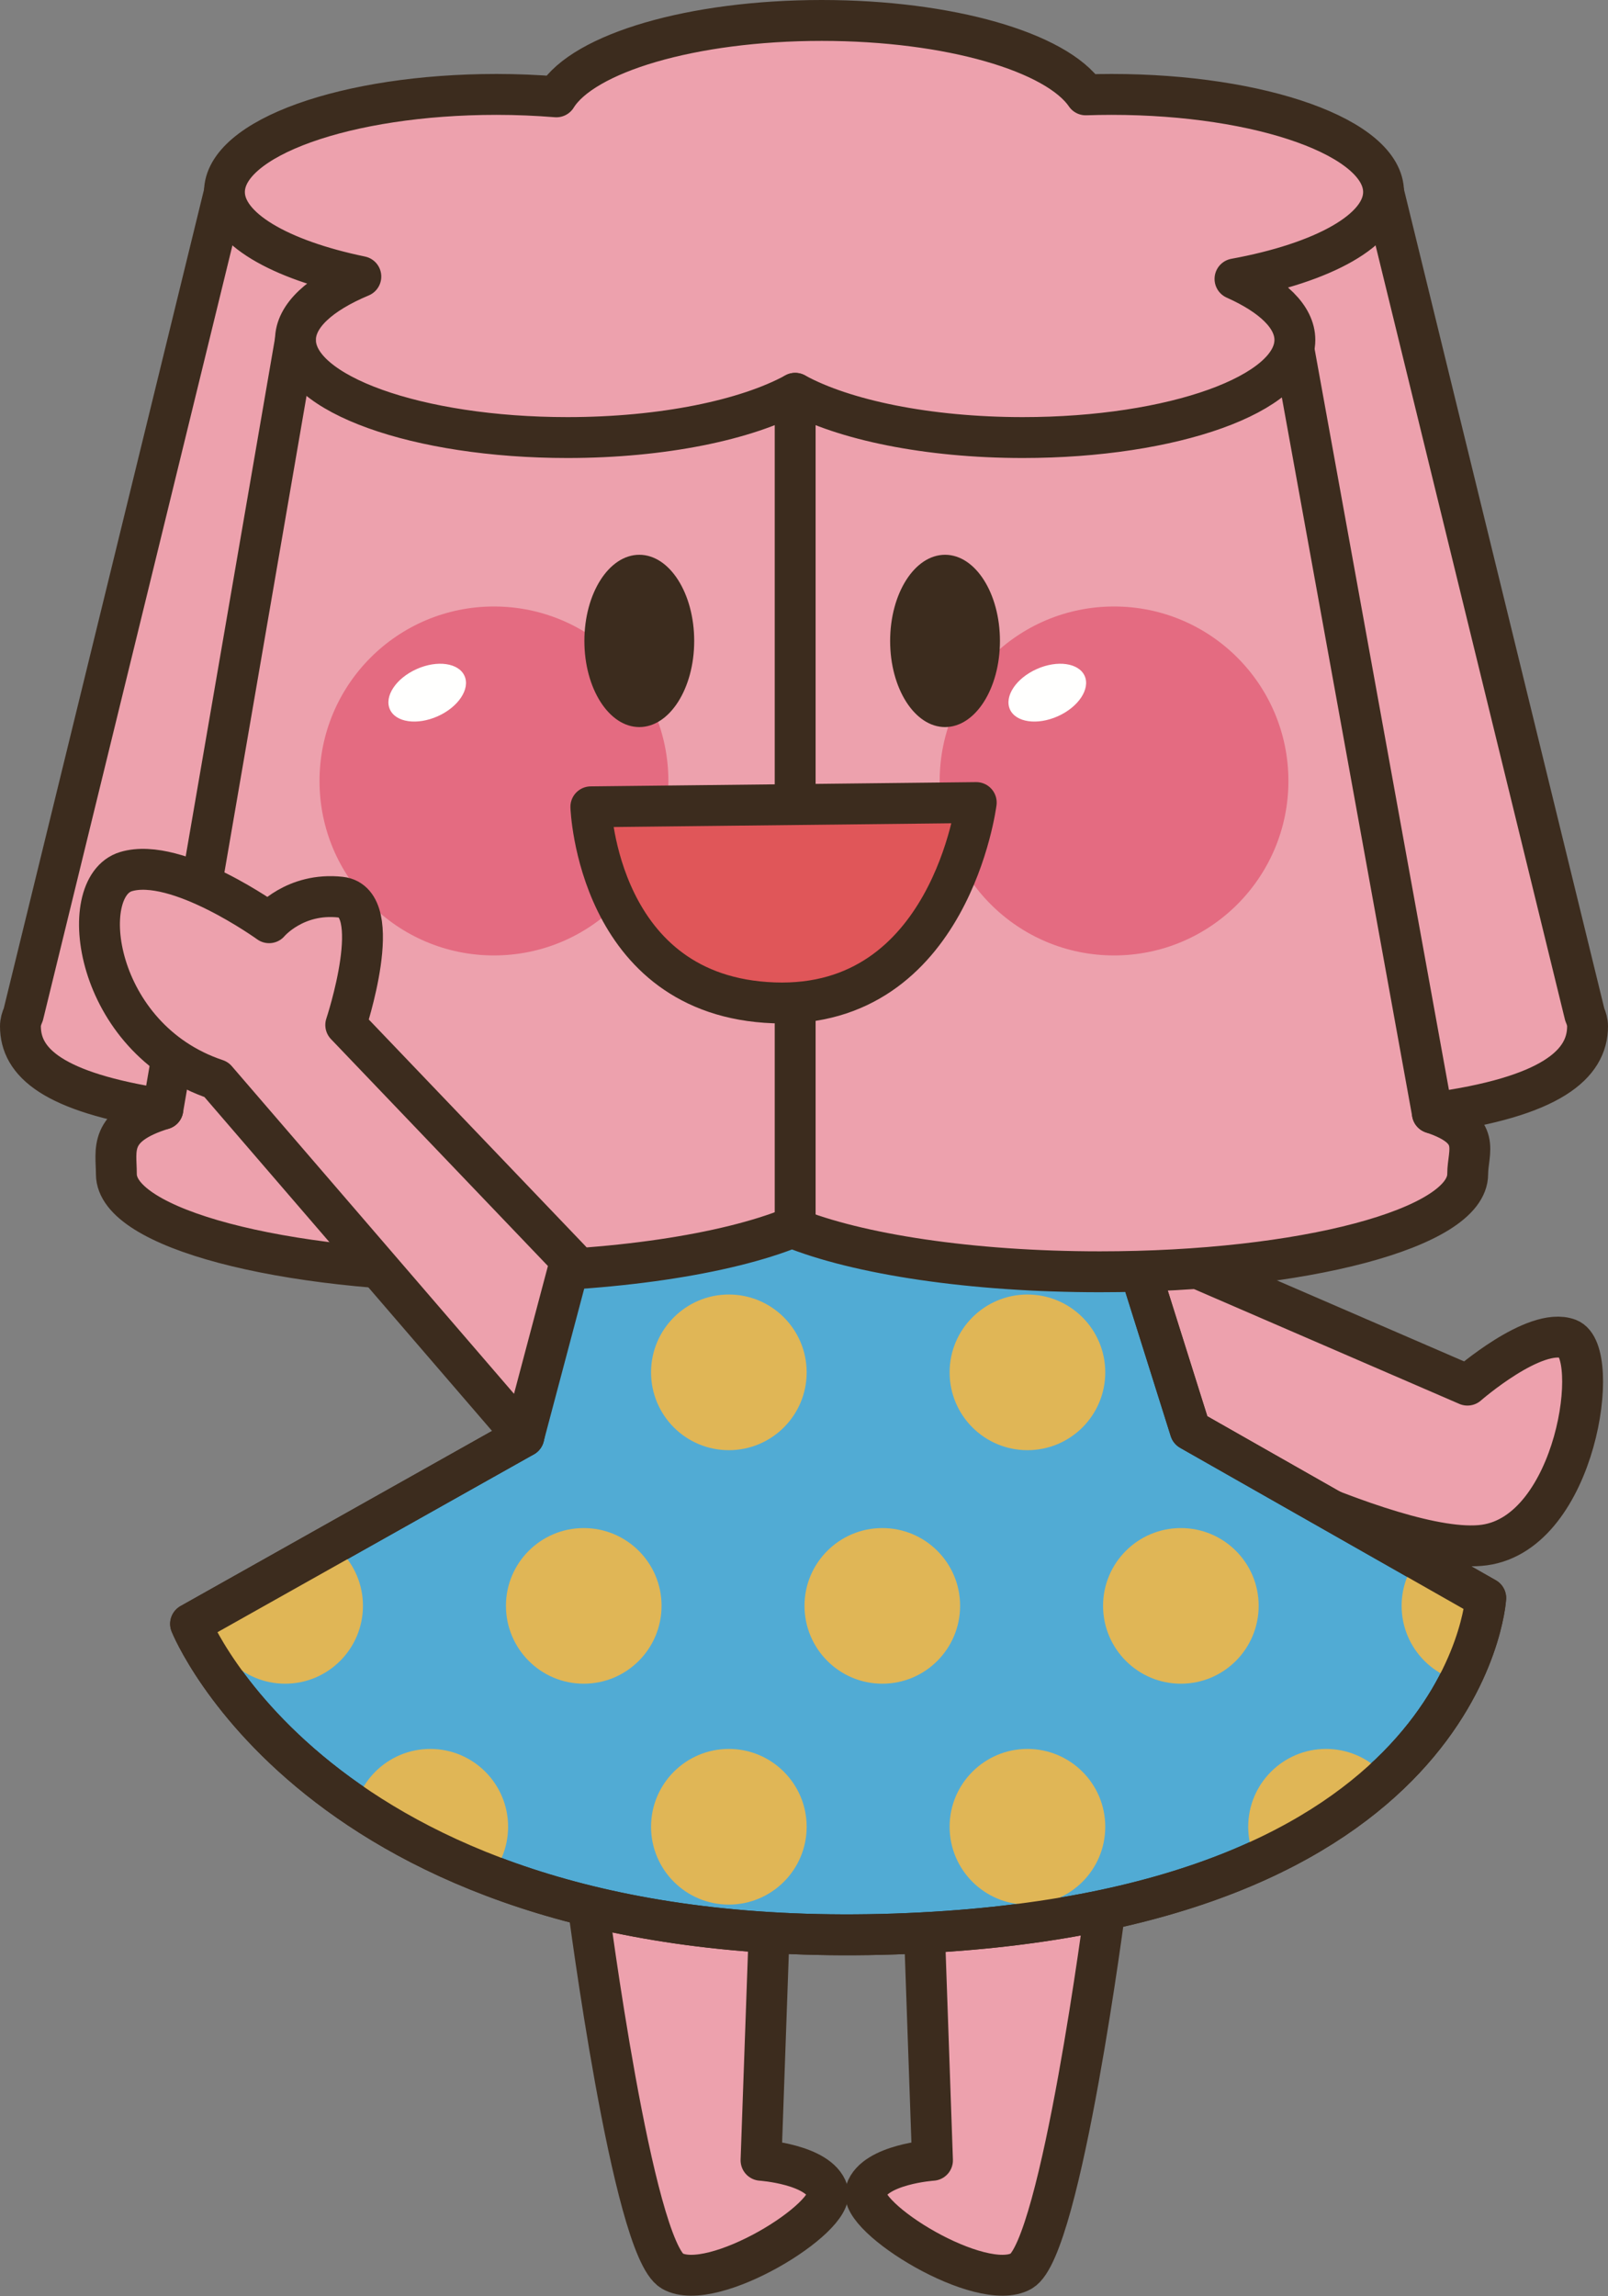 <?xml version="1.0" encoding="UTF-8"?>
<!DOCTYPE svg PUBLIC "-//W3C//DTD SVG 1.1//EN" "http://www.w3.org/Graphics/SVG/1.1/DTD/svg11.dtd">
<svg version="1.1" xmlns="http://www.w3.org/2000/svg" xmlns:xlink="http://www.w3.org/1999/xlink" x="0" y="0" width="393.369" height="561.426" viewBox="0, 0, 393.369, 561.426">
  <rect x="0" y="0" width="393.369" height="561.426" fill="#808080" stroke="none"/>
  <defs>
    <clipPath id="Clip_1">
      <path d="M138.898,295.966 L128.145,351.259 L46.621,397.07 C46.621,397.07 78.926,477.636 218.887,472.9 C358.839,468.164 363.457,390.752 363.457,390.752 L291.173,349.677 L274.259,295.966 z"/>
    </clipPath>
  </defs>
  <g id="Layer_1">
    <path d="M188.361,466.64 L186.173,528.232 C186.173,528.232 200.303,529.17 202.462,535.703 C204.63,542.236 174.248,560.908 164.464,555.312 C154.698,549.697 143.848,465.703 143.848,465.703" fill="#EDA1AD" id="path1320"/>
    <path d="M188.361,466.64 L186.173,528.232 C186.173,528.232 200.303,529.17 202.462,535.703 C204.63,542.236 174.248,560.908 164.464,555.312 C154.698,549.697 143.848,465.703 143.848,465.703" fill-opacity="0" stroke="#3C2C1E" stroke-width="10" stroke-linecap="round" stroke-linejoin="round" id="path1322"/>
    <path d="M225.957,466.64 L228.115,528.232 C228.115,528.232 214.005,529.17 211.826,535.703 C209.658,542.236 240.07,560.908 249.855,555.312 C259.611,549.697 270.469,465.703 270.469,465.703" fill="#EDA1AD" id="path1324"/>
    <path d="M225.957,466.64 L228.115,528.232 C228.115,528.232 214.005,529.17 211.826,535.703 C209.658,542.236 240.07,560.908 249.855,555.312 C259.611,549.697 270.469,465.703 270.469,465.703" fill-opacity="0" stroke="#3C2C1E" stroke-width="10" stroke-linecap="round" stroke-linejoin="round" id="path1326"/>
    <path d="M282.871,305.771 L358.986,338.691 C358.986,338.691 375.459,324.287 383.682,327.382 C391.905,330.449 385.734,374.697 363.107,377.793 C340.459,380.869 279.777,347.949 279.777,347.949" fill="#EDA1AD" id="path1328"/>
    <path d="M282.871,305.771 L358.986,338.691 C358.986,338.691 375.459,324.287 383.682,327.382 C391.905,330.449 385.734,374.697 363.107,377.793 C340.459,380.869 279.777,347.949 279.777,347.949" fill-opacity="0" stroke="#3C2C1E" stroke-width="10" stroke-linecap="round" stroke-linejoin="round" id="path1330"/>
    <path d="M138.898,295.966 L128.145,351.259 L46.621,397.07 C46.621,397.07 78.926,477.636 218.887,472.9 C358.839,468.164 363.457,390.752 363.457,390.752 L291.173,349.677 L274.259,295.966" fill="#51ABD4" id="path1332"/>
    <path d="M138.898,295.966 L128.145,351.259 L46.621,397.07 C46.621,397.07 78.926,477.636 218.887,472.9 C358.839,468.164 363.457,390.752 363.457,390.752 L291.173,349.677 L274.259,295.966" fill-opacity="0" stroke="#3C2C1E" stroke-width="10" stroke-linecap="round" stroke-linejoin="round" id="path1334"/>
    <g clip-path="url(#Clip_1)" id="g1362">
      <path d="M124.298,335.566 C124.298,346.093 115.773,354.599 105.264,354.599 C94.757,354.599 86.232,346.093 86.232,335.566 C86.232,325.068 94.757,316.533 105.264,316.533 C115.773,316.533 124.298,325.068 124.298,335.566" fill="#E0B656" id="path1336"/>
      <path d="M197.335,335.566 C197.335,346.093 188.8,354.599 178.301,354.599 C167.794,354.599 159.268,346.093 159.268,335.566 C159.268,325.068 167.794,316.533 178.301,316.533 C188.8,316.533 197.335,325.068 197.335,335.566" fill="#E0B656" id="path1338"/>
      <path d="M270.382,335.566 C270.382,346.093 261.865,354.599 251.339,354.599 C240.841,354.599 232.305,346.093 232.305,335.566 C232.305,325.068 240.841,316.533 251.339,316.533 C261.865,316.533 270.382,325.068 270.382,335.566" fill="#E0B656" id="path1340"/>
      <path d="M343.419,335.566 C343.419,346.093 334.904,354.599 324.385,354.599 C313.887,354.599 305.352,346.093 305.352,335.566 C305.352,325.068 313.887,316.533 324.385,316.533 C334.904,316.533 343.419,325.068 343.419,335.566" fill="#E0B656" id="path1342"/>
      <path d="M124.298,446.679 C124.298,457.187 115.773,465.712 105.264,465.712 C94.757,465.712 86.232,457.187 86.232,446.679 C86.232,436.171 94.757,427.646 105.264,427.646 C115.773,427.646 124.298,436.171 124.298,446.679" fill="#E0B656" id="path1344"/>
      <path d="M197.335,446.679 C197.335,457.187 188.8,465.712 178.301,465.712 C167.794,465.712 159.268,457.187 159.268,446.679 C159.268,436.171 167.794,427.646 178.301,427.646 C188.8,427.646 197.335,436.171 197.335,446.679" fill="#E0B656" id="path1346"/>
      <path d="M270.382,446.679 C270.382,457.187 261.865,465.712 251.339,465.712 C240.841,465.712 232.305,457.187 232.305,446.679 C232.305,436.171 240.841,427.646 251.339,427.646 C261.865,427.646 270.382,436.171 270.382,446.679" fill="#E0B656" id="path1348"/>
      <path d="M343.419,446.679 C343.419,457.187 334.904,465.712 324.385,465.712 C313.887,465.712 305.352,457.187 305.352,446.679 C305.352,436.171 313.887,427.646 324.385,427.646 C334.904,427.646 343.419,436.171 343.419,446.679" fill="#E0B656" id="path1350"/>
      <path d="M88.789,392.646 C88.789,403.173 80.264,411.699 69.757,411.699 C59.248,411.699 50.723,403.173 50.723,392.646 C50.723,382.148 59.248,373.642 69.757,373.642 C80.264,373.642 88.789,382.148 88.789,392.646" fill="#E0B656" id="path1352"/>
      <path d="M161.837,392.646 C161.837,403.173 153.322,411.699 142.794,411.699 C132.296,411.699 123.77,403.173 123.77,392.646 C123.77,382.148 132.296,373.642 142.794,373.642 C153.322,373.642 161.837,382.148 161.837,392.646" fill="#E0B656" id="path1354"/>
      <path d="M234.873,392.646 C234.873,403.173 226.359,411.699 215.841,411.699 C205.342,411.699 196.807,403.173 196.807,392.646 C196.807,382.148 205.342,373.642 215.841,373.642 C226.359,373.642 234.873,382.148 234.873,392.646" fill="#E0B656" id="path1356"/>
      <path d="M307.91,392.646 C307.91,403.173 299.395,411.699 288.878,411.699 C278.38,411.699 269.844,403.173 269.844,392.646 C269.844,382.148 278.38,373.642 288.878,373.642 C299.395,373.642 307.91,382.148 307.91,392.646" fill="#E0B656" id="path1358"/>
      <path d="M380.948,392.646 C380.948,403.173 372.443,411.699 361.935,411.699 C351.416,411.699 342.882,403.173 342.882,392.646 C342.882,382.148 351.416,373.642 361.935,373.642 C372.443,373.642 380.948,382.148 380.948,392.646" fill="#E0B656" id="path1360"/>
    </g>
    <path d="M138.898,295.966 L128.145,351.259 L46.621,397.07 C46.621,397.07 78.926,477.636 218.887,472.9 C358.839,468.164 363.457,390.752 363.457,390.752 L291.173,349.677 L274.259,295.966" fill-opacity="0" stroke="#3C2C1E" stroke-width="10" stroke-linecap="round" stroke-linejoin="round" id="path1364"/>
    <path d="M388.369,250.947 C388.369,249.98 388.096,249.023 387.686,248.095 L338.467,46.962 L54.904,46.962 L5.695,248.095 C5.275,249.023 5,249.98 5,250.947 C5,259.775 12.91,267.08 39.844,271.201 C26.387,275.371 28.467,281.181 28.467,287.099 C28.467,300.283 68.74,310.976 118.448,310.976 C149.99,310.976 177.686,306.66 193.75,300.156 C209.816,306.66 237.52,310.976 269.063,310.976 C318.76,310.976 359.044,300.283 359.044,287.099 C359.044,281.455 362.764,276.259 350.402,272.158 C379.532,268.212 388.369,260.214 388.369,250.947" fill="#EDA1AD" id="path1366"/>
    <path d="M388.369,250.947 C388.369,249.98 388.096,249.023 387.686,248.095 L338.467,46.962 L54.904,46.962 L5.695,248.095 C5.275,249.023 5,249.98 5,250.947 C5,259.775 12.91,267.08 39.844,271.201 C26.387,275.371 28.467,281.181 28.467,287.099 C28.467,300.283 68.74,310.976 118.448,310.976 C149.99,310.976 177.686,306.66 193.75,300.156 C209.816,306.66 237.52,310.976 269.063,310.976 C318.76,310.976 359.044,300.283 359.044,287.099 C359.044,281.455 362.764,276.259 350.402,272.158 C379.532,268.212 388.369,260.214 388.369,250.947 z" fill-opacity="0" stroke="#3C2C1E" stroke-width="10" stroke-linecap="round" stroke-linejoin="round" id="path1368"/>
    <path d="M338.467,46.962 C338.467,33.769 308.662,23.086 271.915,23.086 C269.777,23.086 267.686,23.125 265.607,23.193 C258.496,12.763 232.324,5 201.027,5 C169.239,5 142.716,12.998 136.105,23.681 C131.378,23.3 126.505,23.086 121.455,23.086 C84.707,23.086 54.904,33.769 54.904,46.962 C54.904,55.791 68.35,63.505 88.273,67.627 C78.322,71.796 72.277,77.197 72.277,83.115 C72.277,96.298 102.072,106.992 138.82,106.992 C162.15,106.992 182.637,102.675 194.523,96.171 C206.398,102.675 226.885,106.992 250.216,106.992 C286.973,106.992 316.768,96.298 316.768,83.115 C316.768,77.47 311.27,72.295 302.119,68.203 C323.673,64.257 338.467,56.23 338.467,46.962" fill="#EDA1AD" id="path1370"/>
    <path d="M338.467,46.962 C338.467,33.769 308.662,23.086 271.915,23.086 C269.777,23.086 267.686,23.125 265.607,23.193 C258.496,12.763 232.324,5 201.027,5 C169.239,5 142.716,12.998 136.105,23.681 C131.378,23.3 126.505,23.086 121.455,23.086 C84.707,23.086 54.904,33.769 54.904,46.962 C54.904,55.791 68.35,63.505 88.273,67.627 C78.322,71.796 72.277,77.197 72.277,83.115 C72.277,96.298 102.072,106.992 138.82,106.992 C162.15,106.992 182.637,102.675 194.523,96.171 C206.398,102.675 226.885,106.992 250.216,106.992 C286.973,106.992 316.768,96.298 316.768,83.115 C316.768,77.47 311.27,72.295 302.119,68.203 C323.673,64.257 338.467,56.23 338.467,46.962 z" fill-opacity="0" stroke="#3C2C1E" stroke-width="10" stroke-linecap="round" stroke-linejoin="round" id="path1372"/>
    <path d="M194.523,96.171 L194.523,297.246" fill="#EDA1AD" id="path1374"/>
    <path d="M194.523,96.171 L194.523,297.246" fill-opacity="0" stroke="#3C2C1E" stroke-width="10" stroke-linecap="round" stroke-linejoin="round" id="path1376"/>
    <path d="M72.277,83.115 L39.844,271.201" fill="#EDA1AD" id="path1378"/>
    <path d="M72.277,83.115 L39.844,271.201" fill-opacity="0" stroke="#3C2C1E" stroke-width="10" stroke-linecap="round" stroke-linejoin="round" id="path1380"/>
    <path d="M316.641,86.025 L350.402,272.158" fill="#EDA1AD" id="path1382"/>
    <path d="M316.641,86.025 L350.402,272.158" fill-opacity="0" stroke="#3C2C1E" stroke-width="10" stroke-linecap="round" stroke-linejoin="round" id="path1384"/>
    <path d="M163.507,190.966 C163.507,214.521 144.405,233.623 120.83,233.623 C97.266,233.623 78.165,214.521 78.165,190.966 C78.165,167.392 97.266,148.3 120.83,148.3 C144.405,148.3 163.507,167.392 163.507,190.966" fill="#E46B81" id="path1386"/>
    <path d="M113.634,165.273 C115.07,168.457 112.13,172.88 107.091,175.136 C102.041,177.392 96.798,176.64 95.382,173.457 C93.947,170.263 96.885,165.849 101.925,163.603 C106.973,161.337 112.227,162.099 113.634,165.273" fill="#FFFFFE" id="path1388"/>
    <path d="M315.186,190.966 C315.186,214.521 296.105,233.623 272.53,233.623 C248.966,233.623 229.873,214.521 229.873,190.966 C229.873,167.392 248.966,148.3 272.53,148.3 C296.105,148.3 315.186,167.392 315.186,190.966" fill="#E46B81" id="path1390"/>
    <path d="M265.342,165.273 C266.759,168.457 263.828,172.88 258.789,175.136 C253.74,177.392 248.496,176.64 247.061,173.457 C245.645,170.263 248.566,165.849 253.614,163.603 C258.662,161.337 263.916,162.099 265.342,165.273" fill="#FFFFFE" id="path1392"/>
    <path d="M169.824,156.728 C169.824,168.349 163.809,177.783 156.398,177.783 C148.975,177.783 142.959,168.349 142.959,156.728 C142.959,145.087 148.975,135.654 156.398,135.654 C163.809,135.654 169.824,145.087 169.824,156.728" fill="#3C2C1E" id="path1394"/>
    <path d="M244.619,156.728 C244.619,168.349 238.614,177.783 231.193,177.783 C223.77,177.783 217.755,168.349 217.755,156.728 C217.755,145.087 223.77,135.654 231.193,135.654 C238.614,135.654 244.619,145.087 244.619,156.728" fill="#3C2C1E" id="path1396"/>
    <path d="M144.541,197.285 L238.82,196.24 C238.82,196.24 232.49,246.796 189.318,245.214 C146.123,243.642 144.541,197.285 144.541,197.285" fill="#E05659" id="path1398"/>
    <path d="M144.541,197.285 L238.82,196.24 C238.82,196.24 232.49,246.796 189.318,245.214 C146.123,243.642 144.541,197.285 144.541,197.285 z" fill-opacity="0" stroke="#3C2C1E" stroke-width="10" stroke-linecap="round" stroke-linejoin="round" id="path1400"/>
    <path d="M139.591,308.134 L84.58,250.625 C84.58,250.625 94.58,220.625 83.33,219.375 C72.08,218.125 65.83,225.625 65.83,225.625 C65.83,225.625 43.33,209.375 30.83,213.125 C18.33,216.875 22.921,253.964 52.921,263.964 L128.145,351.259 L139.591,308.134" fill="#EDA1AD" id="path1402"/>
    <path d="M139.591,308.134 L84.58,250.625 C84.58,250.625 94.58,220.625 83.33,219.375 C72.08,218.125 65.83,225.625 65.83,225.625 C65.83,225.625 43.33,209.375 30.83,213.125 C18.33,216.875 22.921,253.964 52.921,263.964 L128.145,351.259 z" fill-opacity="0" stroke="#3C2C1E" stroke-width="10" stroke-linecap="round" stroke-linejoin="round" id="path1404"/>
  </g>
</svg>
